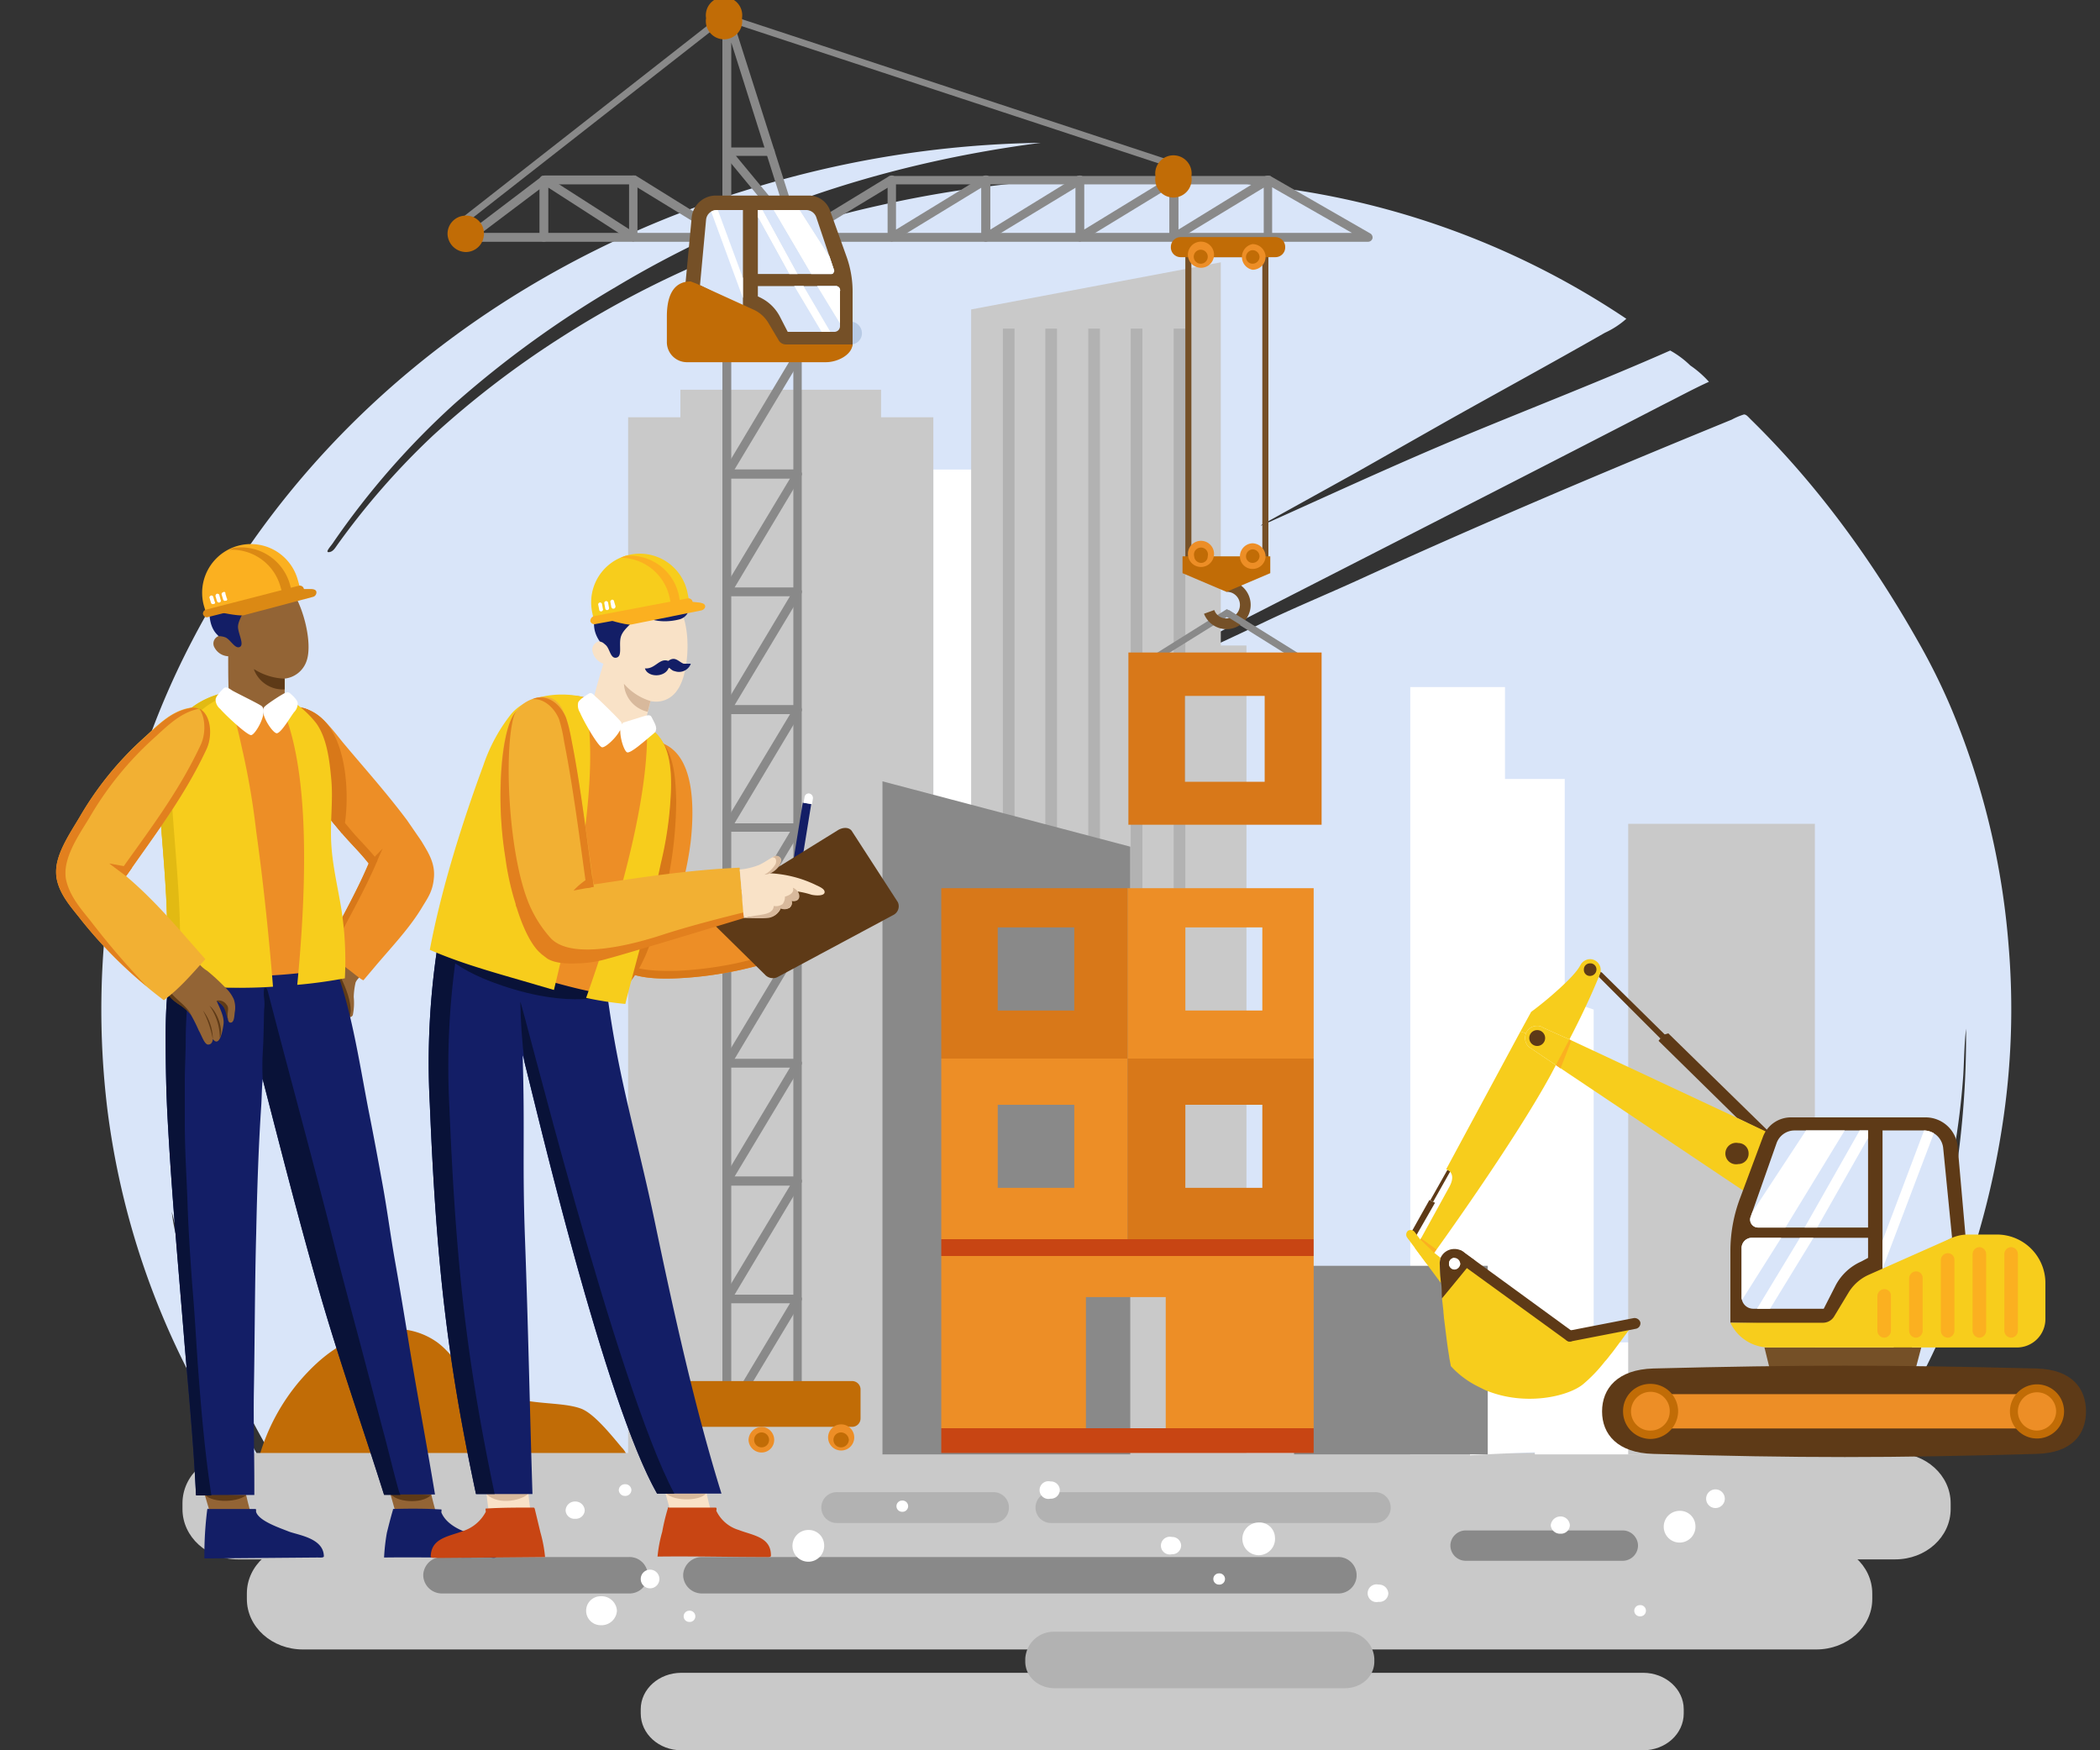 <svg xmlns="http://www.w3.org/2000/svg" xmlns:xlink="http://www.w3.org/1999/xlink" viewBox="0 0 450 375"><rect x="0" y="0" width="450" height="375" fill="#333333" stroke="none"/><defs><style>.a{fill:none;}.b{fill:#d9e5f9;}.c,.n{fill:#c16c06;}.aa,.ab,.ac,.ad,.ae,.aj,.al,.am,.an,.ao,.ap,.ar,.c,.d,.e,.f,.g,.z{fill-rule:evenodd;}.d,.h{fill:#c9c9c9;}.e,.j{fill:#898989;}.f,.i{fill:#b2b2b2;}.g,.r{fill:#fff;}.an,.k{fill:#c84513;}.ac,.l{fill:#ed8e26;}.ad,.m{fill:#d87819;}.o{fill:#b7cae5;}.p{fill:#755027;}.q{clip-path:url(#a);}.s{clip-path:url(#b);}.t{fill:#cbdbef;}.u{clip-path:url(#d);}.aa,.v{fill:#5e3a17;}.w{fill:#f7cd1c;}.x{fill:#41383d;}.y{fill:#fbb020;}.z{fill:#936435;}.ab{fill:#f2b891;}.ae,.af{fill:#131e66;}.ag{fill:#091238;}.ah{fill:#e2ba13;}.ai{fill:#db8914;}.aj{fill:#f2b033;}.ak,.ar{fill:#e2801e;}.al{fill:#f9e2c7;}.am{fill:#d8b99c;}.ao{fill:#edbcbc;}.ap{fill:#d99;}.aq{fill:#bbf2d1;}</style><clipPath id="a"><path class="a" d="M174.9,46.5l3.8,11.3a.5.5,0,0,1-.1.6c-.1.2-.2.3-.4.3H162.4V45h10.4A2.3,2.3,0,0,1,174.9,46.5Z"></path></clipPath><clipPath id="b"><path class="a" d="M180,62.4v7.5a1.2,1.2,0,0,1-1.2,1.2h-10l-1.7-3.3a9.2,9.2,0,0,0-3.9-3.9l-.8-.4V61.3H179A.9.9,0,0,1,180,62.4Z"></path></clipPath><clipPath id="d"><path class="a" d="M151.3,47.1a2.3,2.3,0,0,1,2.3-2.1h5.6V65.7L150,61.1Z"></path></clipPath></defs><title>products_projectserp_main-01</title><path class="b" d="M389.8,318.1c5.5-9,11-18.2,15.4-28.1,7.7-17.4,13.9-37,15.5-59.6.2-3.3.2-6.6.6-10a197.3,197.3,0,0,1-9.1,60.8,169.6,169.6,0,0,1-19.9,42.5c-1.1,1.8-2.4,3.5-3.4,5.3,19.4-23.3,34.5-51.4,40.1-87.4a162.8,162.8,0,0,0,1.4-39.2,164.7,164.7,0,0,0-12.3-50.7,135.9,135.9,0,0,0-7.1-14.3c-9.9-17.5-21.7-33.7-35.8-47.5-.7-.7-1-1.1-1.5-1.1a14.9,14.9,0,0,0-2.6,1.1l-7.8,3.2c-24.5,10.1-48.7,20.4-72.1,31.1-6.8,3.1-13.6,5.9-20.3,9.1s-13.4,6.3-20.1,9.3c-3.3,1.5-6.5,3.2-9.9,4.7-10.1,4.7-19.9,9.7-30.2,14.1,48.4-25,97.3-49.7,145.7-74.7,3.2-1.6,6.5-3.4,9.8-4.9a22.3,22.3,0,0,0-4-3.5,20.1,20.1,0,0,0-4.3-3.2c-14.5,6.4-29.5,12.2-44.2,18.3s-29.1,12.8-43.4,19.2c-.3,0,.5-.4.7-.5l19.5-10.8,19.4-11c11.4-6.4,22.8-12.6,34-19a18.3,18.3,0,0,0,4.6-3,174.2,174.2,0,0,0-69.7-27.4c-7.2-1.1-14.7-1.9-22.4-2.4A242.6,242.6,0,0,0,188.5,44a210.8,210.8,0,0,0-68.6,28.5A200.4,200.4,0,0,0,92.8,93.3,160.6,160.6,0,0,0,72.1,117c-.4.6-.9,1.3-1.7,1.3s.7-1.5,1.1-2.2A170.3,170.3,0,0,1,97.4,86.5a221.2,221.2,0,0,1,34.7-25.1c25.1-15,54.8-26.1,90.9-30.8a221.1,221.1,0,0,0-63.6,10.3,210.6,210.6,0,0,0-49.8,22.8C80.3,82.1,56.8,107.1,41,137.6a173,173,0,0,0-17.3,52.3,176.9,176.9,0,0,0-.7,47.7,169.5,169.5,0,0,0,22.1,64.9A171.6,171.6,0,0,0,68,334h1.8c-2.4-3-4.7-6.1-6.8-9.3a173.9,173.9,0,0,1-25-58.9,42.5,42.5,0,0,1-1.2-6.2,203.7,203.7,0,0,0,26.3,60.2c3.2,4.9,6.5,9.6,10,14.2H378.8C382.7,328.9,386.4,323.6,389.8,318.1Z"></path><path class="c" d="M134.4,312c-26.1.5-52.7.2-78.8-.1a43.8,43.8,0,0,1,8.6-16c4.5-5.2,9.8-9.6,18.4-11a15.3,15.3,0,0,1,11.1,2.7c4.2,3.1,5.7,7.8,11,10.4,2.4,1.2,5.6,1.8,9.4,2.3s7.7.5,10.4,1.5,6.2,5.3,8.7,8.3A5,5,0,0,1,134.4,312Z"></path><path class="d" d="M418,323.3c0,6-5.3,10.8-11.9,10.8H51c-6.6,0-11.9-4.8-11.9-10.8v-1.2c0-6,5.3-10.8,11.9-10.8H406.1c6.6,0,11.9,4.8,11.9,10.8Z"></path><path class="d" d="M401.2,342.6c0,6-5.4,10.8-12,10.8H64.9c-6.6,0-12-4.8-12-10.8v-1.2c0-6,5.4-10.8,12-10.8H389.2c6.6,0,12,4.8,12,10.8Z"></path><path class="d" d="M360.8,367.1c0,4.4-3.9,7.9-8.7,7.9H146c-4.8,0-8.7-3.5-8.7-7.9v-.9c0-4.3,3.9-7.8,8.7-7.8H352.1c4.8,0,8.7,3.5,8.7,7.8Z"></path><path class="e" d="M290.7,337.7a3.9,3.9,0,0,1-4.1,3.7H150.5a4,4,0,0,1-4.1-3.7v-.4a4,4,0,0,1,4.1-3.7H286.6a3.9,3.9,0,0,1,4.1,3.7Z"></path><path class="e" d="M351,331.3a3.3,3.3,0,0,1-3.4,3.1H314.2a3.3,3.3,0,0,1-3.4-3.1V331a3.3,3.3,0,0,1,3.4-3.1h33.4A3.3,3.3,0,0,1,351,331Z"></path><path class="f" d="M294.5,356c0,3.2-2.8,5.7-6.3,5.7H226c-3.5,0-6.3-2.5-6.3-5.7v-.6a6.1,6.1,0,0,1,6.3-5.8h62.2a6.1,6.1,0,0,1,6.3,5.8Z"></path><path class="e" d="M138.8,337.7a3.9,3.9,0,0,1-4.1,3.7H94.8a4,4,0,0,1-4.1-3.7v-.4a4,4,0,0,1,4.1-3.7h39.9a3.9,3.9,0,0,1,4.1,3.7Z"></path><path class="f" d="M216.2,323.2a3.3,3.3,0,0,1-3.4,3.1H179.4a3.3,3.3,0,0,1-3.4-3.1v-.4a3.3,3.3,0,0,1,3.4-3.1h33.4a3.3,3.3,0,0,1,3.4,3.1Z"></path><path class="f" d="M298,323.2a3.3,3.3,0,0,1-3.4,3.1H225.3a3.3,3.3,0,0,1-3.4-3.1v-.4a3.3,3.3,0,0,1,3.4-3.1h69.3a3.3,3.3,0,0,1,3.4,3.1Z"></path><path class="g" d="M273.2,329.3a3.5,3.5,0,1,1-3.5-3.1A3.3,3.3,0,0,1,273.2,329.3Z"></path><path class="g" d="M132.2,345.1a3.3,3.3,0,0,1-3.5,3.1,3.1,3.1,0,1,1,0-6.2A3.3,3.3,0,0,1,132.2,345.1Z"></path><path class="g" d="M363.3,326.8a3.4,3.4,0,1,1-3.4-3.1A3.3,3.3,0,0,1,363.3,326.8Z"></path><path class="g" d="M176.6,330.9a3.4,3.4,0,1,1-3.4-3.1A3.3,3.3,0,0,1,176.6,330.9Z"></path><path class="g" d="M336.4,326.8a1.9,1.9,0,0,1-2,1.8,2,2,0,0,1-2.1-1.8,2.1,2.1,0,0,1,2.1-1.9A2,2,0,0,1,336.4,326.8Z"></path><path class="g" d="M125.3,323.6a1.9,1.9,0,0,1-2,1.8,1.9,1.9,0,0,1-2.1-1.8,2,2,0,0,1,2.1-1.9A2,2,0,0,1,125.3,323.6Z"></path><path class="g" d="M253.1,331.1a1.9,1.9,0,0,1-2,1.9,1.9,1.9,0,1,1,0-3.7A1.9,1.9,0,0,1,253.1,331.1Z"></path><path class="g" d="M227.1,319.2a1.9,1.9,0,0,1-2,1.9,1.9,1.9,0,1,1,0-3.7A1.9,1.9,0,0,1,227.1,319.2Z"></path><path class="g" d="M141.3,338.3a2,2,0,0,1-4,0,2,2,0,0,1,4,0Z"></path><path class="g" d="M369.6,321.1a2,2,0,0,1-4,0,2,2,0,0,1,4,0Z"></path><path class="g" d="M297.5,341.4a1.9,1.9,0,0,1-2.1,1.8,1.9,1.9,0,1,1,0-3.7A2,2,0,0,1,297.5,341.4Z"></path><path class="g" d="M262.5,338.3a1.2,1.2,0,0,1-1.3,1.2,1.2,1.2,0,1,1,0-2.4A1.2,1.2,0,0,1,262.5,338.3Z"></path><path class="g" d="M352.7,345.1a1.2,1.2,0,0,1-1.3,1.2,1.2,1.2,0,1,1,0-2.4A1.2,1.2,0,0,1,352.7,345.1Z"></path><path class="g" d="M194.6,322.7a1.2,1.2,0,0,1-1.3,1.2,1.2,1.2,0,1,1,0-2.4A1.2,1.2,0,0,1,194.6,322.7Z"></path><path class="g" d="M149,346.3a1.2,1.2,0,0,1-1.3,1.2,1.2,1.2,0,1,1,0-2.4A1.2,1.2,0,0,1,149,346.3Z"></path><path class="g" d="M135.3,319.2a1.3,1.3,0,0,1-1.4,1.3,1.3,1.3,0,0,1-1.3-1.3,1.3,1.3,0,0,1,1.3-1.2A1.3,1.3,0,0,1,135.3,319.2Z"></path><path class="g" d="M315,311.8c6.8-.4,13.6-.7,20.3-.8V166.9H322.5V147.2H302.2V311.6H315Z"></path><polygon class="g" points="341.5 287.6 341.5 216.3 328.9 212.1 328.9 311.6 339.3 311.6 341.5 311.6 357.7 311.6 357.7 287.6 341.5 287.6"></polygon><polygon class="g" points="208.7 100.6 200 100.6 200 171.9 192.1 171.9 192.1 296.4 200.8 296.4 200.8 225.2 208.7 225.2 208.7 100.6"></polygon><polygon class="d" points="261.6 138.3 261.6 56.2 208.1 66.3 208.1 178 204.1 178 204.1 311.6 208.1 311.6 229.1 311.6 239.3 311.6 261.6 311.6 267.1 311.6 267.1 138.3 261.6 138.3"></polygon><polygon class="d" points="188.8 89.4 188.8 83.5 145.8 83.5 145.8 89.4 134.6 89.4 134.6 311.6 200 311.6 200 89.4 188.8 89.4"></polygon><rect class="h" x="348.9" y="176.5" width="40" height="135.1"></rect><rect class="i" x="214.9" y="70.4" width="2.5" height="182.5"></rect><rect class="i" x="224" y="70.4" width="2.5" height="182.5"></rect><rect class="i" x="233.2" y="70.4" width="2.5" height="182.5"></rect><rect class="i" x="242.3" y="70.4" width="2.5" height="182.5"></rect><rect class="i" x="251.5" y="70.4" width="2.5" height="182.5"></rect><rect class="j" x="277.3" y="271.2" width="41.5" height="40.4"></rect><polygon class="e" points="242.2 311.6 189.1 311.6 189.1 167.4 242.2 181.4 242.2 311.6"></polygon><polygon class="k" points="281.5 306 281.5 311.3 201.7 311.3 201.7 306 232.7 306 249.8 306 281.5 306"></polygon><polygon class="l" points="281.5 281.2 281.5 306 249.8 306 249.8 277.9 232.7 277.9 232.7 306 201.7 306 201.7 281.2 201.7 276.5 201.7 269.1 281.5 269.1 281.5 276.5 281.5 281.2"></polygon><polygon class="k" points="201.7 267.8 201.7 265.5 241.6 265.5 281.5 265.5 281.5 267.8 281.5 269.1 201.7 269.1 201.7 267.8"></polygon><path class="m" d="M281.5,253.1v12.4H241.6V226.8h39.9v26.3Zm-11,1.4V236.7H254v17.8Z"></path><path class="l" d="M281.5,215.6v11.2H241.6V190.3h39.9v25.3Zm-11,.9V198.7H254v17.8Z"></path><path class="l" d="M201.7,227v-.2h39.9v38.7H201.7V227Zm28.5,27.5V236.7H213.8v17.8Z"></path><path class="m" d="M201.7,215.6V190.3h39.9v36.5H201.7Zm28.5.9V198.7H213.8v17.8Z"></path><polygon class="j" points="98.7 48.7 97.8 47.6 155 2.8 251.8 34.7 251.3 36 155.3 4.4 98.7 48.7"></polygon><path class="j" d="M293.2,51.8H100.5a1,1,0,0,1-.9-.7.9.9,0,0,1,.3-1l16.2-12.3.6-.2h19.5L156,49.9h14.6l20-12.2h81.6L293.6,50a1,1,0,0,1,.5,1.1A1,1,0,0,1,293.2,51.8Zm-119-1.9H289.7L271.5,39.5H191.4Zm-71,0h49.3l-17-10.4H117Z"></path><path class="j" d="M191.1,51.8l-.5-.2c-.3-.1-.4-.4-.4-.8V38.5a.9.9,0,0,1,1.8,0V49.2l18.8-11.5a1.4,1.4,0,0,1,.9,0,1,1,0,0,1,.5.8V50.8a1,1,0,0,1-1,1,1,1,0,0,1-.9-1V40.2L191.6,51.6Z"></path><path class="j" d="M231.4,51.8l-.5-.2a.9.9,0,0,1-.4-.8V38.5a.9.9,0,0,1,1.8,0V49.2l18.8-11.5a1.4,1.4,0,0,1,.9,0,1,1,0,0,1,.5.8V50.8a1,1,0,0,1-1,1,1,1,0,0,1-.9-1V40.2L231.9,51.6Z"></path><path class="j" d="M211.2,51.8l-.4-.2a.8.8,0,0,1-.5-.8V38.5a.9.9,0,0,1,.9-.9.9.9,0,0,1,1,.9V49.2l18.7-11.5a1.4,1.4,0,0,1,.9,0,1,1,0,0,1,.5.8V50.8a.9.9,0,1,1-1.8,0V40.2L211.7,51.6Z"></path><path class="j" d="M251.5,51.8l-.4-.2a.8.8,0,0,1-.5-.8V38.5a.9.9,0,0,1,.9-.9.9.9,0,0,1,1,.9V49.2l18.7-11.5a1.7,1.7,0,0,1,1,0,1.2,1.2,0,0,1,.4.8V50.8a.9.9,0,1,1-1.8,0V40.2L252,51.6Z"></path><path class="j" d="M135.7,51.8l-.5-.2L117.5,40.2V50.8a1,1,0,0,1-1,1,1,1,0,0,1-.9-1V38.5a1,1,0,0,1,.5-.8,1.4,1.4,0,0,1,.9,0l17.8,11.4V38.5a.9.9,0,0,1,1.8,0V50.8a.8.8,0,0,1-.5.8Z"></path><path class="j" d="M170.9,178.2H155.8c-.4,0-.7-.1-.8-.4a.9.9,0,0,1,0-1L169.3,153H155.8a1,1,0,0,1-1-.9,1.1,1.1,0,0,1,1-1h15.1a1,1,0,0,1,.8.5,1,1,0,0,1,0,.9l-14.3,23.9h13.5a.9.9,0,0,1,0,1.8Z"></path><path class="j" d="M170.9,127.7H155.8c-.4,0-.7-.1-.8-.4a.9.9,0,0,1,0-1l14.3-23.8H155.8a1,1,0,0,1-1-.9,1.1,1.1,0,0,1,1-1h15.1a1,1,0,0,1,.8.5,1,1,0,0,1,0,.9l-14.3,23.9h13.5a.9.9,0,1,1,0,1.8Z"></path><path class="j" d="M170.9,153H155.8a.8.8,0,0,1-.8-.5.8.8,0,0,1,0-.9l14.3-23.9H155.8a.9.9,0,1,1,0-1.8h15.1a1,1,0,0,1,.8.5c.2.2.1.6,0,.9l-14.3,23.8h13.5a1,1,0,0,1,.9,1A.9.9,0,0,1,170.9,153Z"></path><path class="j" d="M170.9,102.5H155.8a.8.8,0,0,1-.8-.5.8.8,0,0,1,0-.9l14.3-23.9H155.8a.9.9,0,1,1,0-1.8h15.1a1,1,0,0,1,.8.5,1,1,0,0,1,0,.9l-14.3,23.8h13.5a1,1,0,0,1,.9,1A.9.9,0,0,1,170.9,102.5Z"></path><path class="j" d="M170.9,279.2H155.8c-.4,0-.7-.1-.8-.4a.9.9,0,0,1,0-1L169.3,254H155.8a1,1,0,0,1-1-.9,1,1,0,0,1,1-1h15.1a1,1,0,0,1,.8.5,1,1,0,0,1,0,.9l-14.3,23.9h13.5a.9.9,0,1,1,0,1.8Z"></path><path class="j" d="M170.9,228.7H155.8c-.4,0-.7-.1-.8-.4a.9.9,0,0,1,0-1l14.3-23.8H155.8a1,1,0,0,1-1-.9,1.1,1.1,0,0,1,1-1h15.1a1,1,0,0,1,.8.5,1,1,0,0,1,0,.9l-14.3,23.9h13.5a.9.9,0,1,1,0,1.8Z"></path><path class="j" d="M170.9,254H155.8a.8.8,0,0,1-.8-.5.8.8,0,0,1,0-.9l14.3-23.9H155.8a.9.9,0,1,1,0-1.8h15.1a1,1,0,0,1,.8.5c.2.2.1.6,0,.9l-14.3,23.8h13.5a.9.9,0,0,1,.9,1A.9.9,0,0,1,170.9,254Z"></path><path class="j" d="M170.9,203.5H155.8a.8.8,0,0,1-.8-.5.8.8,0,0,1,0-.9l14.3-23.9H155.8a.9.9,0,1,1,0-1.8h15.1a1,1,0,0,1,.8.5c.2.2.1.6,0,.9l-14.3,23.8h13.5a1,1,0,0,1,.9,1A.9.9,0,0,1,170.9,203.5Z"></path><path class="j" d="M170.9,304.5H155.8a.8.8,0,0,1-.8-.5.7.7,0,0,1,0-.9l14.3-23.9H155.8a.9.9,0,1,1,0-1.8h15.1a1,1,0,0,1,.8.5c.2.2.1.6,0,.9l-14.3,23.8h13.5a.9.9,0,0,1,.9,1A.9.9,0,0,1,170.9,304.5Z"></path><path class="j" d="M170.9,304.5H155.8a1,1,0,0,1-1-1V50.8a1,1,0,0,1,1-.9h15.1a.9.9,0,0,1,.9.9V303.5A.9.9,0,0,1,170.9,304.5Zm-14.2-1.9H170V51.8H156.7Z"></path><path class="j" d="M170.9,51.8H155.8a1.1,1.1,0,0,1-1-1V3.2a1.1,1.1,0,0,1,.8-1,.9.9,0,0,1,1,.7l15.2,47.7a.9.9,0,0,1-.2.8A.8.8,0,0,1,170.9,51.8Zm-14.2-1.9h12.9L156.7,9.1Z"></path><path class="j" d="M170.9,51.8a1,1,0,0,1-.7-.4L155.1,33.1a1,1,0,0,1-.2-1,1.1,1.1,0,0,1,.9-.5h9.3a.9.9,0,1,1,0,1.8h-7.4l13.9,16.8a.9.9,0,0,1-.1,1.3A.9.9,0,0,1,170.9,51.8Z"></path><path class="n" d="M103.7,50.1A3.9,3.9,0,0,1,99.8,54a4,4,0,0,1-3.9-3.9,3.9,3.9,0,0,1,3.9-3.9A3.8,3.8,0,0,1,103.7,50.1Z"></path><path class="n" d="M255.3,37.8a3.9,3.9,0,1,1-7.7,0,3.9,3.9,0,1,1,7.7,0Z"></path><path class="n" d="M159,3.9a3.9,3.9,0,1,1-7.7,0,3.9,3.9,0,1,1,7.7,0Z"></path><path class="o" d="M184.7,71.4a2.4,2.4,0,0,1-2.4,2.4,2.3,2.3,0,0,1-2.3-2.4,2.4,2.4,0,0,1,2.3-2.5A2.5,2.5,0,0,1,184.7,71.4Z"></path><path class="p" d="M145.2,74.3l1.7-13.7,1.3-13.8a5.2,5.2,0,0,1,5.2-4.9h19.9a4.8,4.8,0,0,1,4.6,3.3l3.4,9.5a22.3,22.3,0,0,1,1.4,8.1v11a.5.5,0,0,1-.5.5l-36.5.7h0l-.4-.2A.7.7,0,0,1,145.2,74.3Z"></path><path class="b" d="M174.9,46.5l3.8,11.3a.5.5,0,0,1-.1.6c-.1.2-.2.3-.4.3H162.4V45h10.4A2.3,2.3,0,0,1,174.9,46.5Z"></path><g class="q"><path class="o" d="M171,44.4l8,12.5h0l.2.8a1.1,1.1,0,0,1-1,1.5h-4.1l-8.7-14.8Z"></path><polygon class="o" points="163.1 44.4 171.2 59.2 169.4 59.2 161.9 45.6 161.9 44.4 163.1 44.4"></polygon><path class="r" d="M171,44.4l8,12.5h0l.2.8a1.1,1.1,0,0,1-1,1.5h-4.1l-8.7-14.8Z"></path><polygon class="r" points="163.1 44.4 171.2 59.2 169.4 59.2 161.9 45.6 161.9 44.4 163.1 44.4"></polygon></g><path class="b" d="M180,62.4v7.5a1.2,1.2,0,0,1-1.2,1.2h-10l-1.7-3.3a9.2,9.2,0,0,0-3.9-3.9l-.8-.4V61.3H179A.9.9,0,0,1,180,62.4Z"></path><g class="s"><polygon class="t" points="171.9 60.8 178.3 71.7 176.4 71.7 169.9 60.8 171.9 60.8"></polygon><path class="t" d="M180.6,62.4v7.9l-5.8-9.5H179A1.6,1.6,0,0,1,180.6,62.4Z"></path></g><g class="s"><polygon class="r" points="171.9 60.8 178.3 71.7 176.4 71.7 169.9 60.8 171.9 60.8"></polygon><path class="r" d="M180.6,62.4v7.9l-5.8-9.5H179A1.6,1.6,0,0,1,180.6,62.4Z"></path></g><path class="b" d="M151.3,47.1a2.3,2.3,0,0,1,2.3-2.1h5.6V65.7L150,61.1Z"></path><g class="u"><path class="r" d="M153.6,44.4l6.2,16.8v4.3l-7.6-20.7A3.3,3.3,0,0,1,153.6,44.4Z"></path></g><path class="n" d="M182.7,73.8h0c-.2,2.3-3.3,3.8-5.7,3.8H147.1a4.3,4.3,0,0,1-4.2-4.4V67.8c0-4.1,1.2-7.5,5.1-7.5l1.3.5,12.3,5.6a7.1,7.1,0,0,1,3,2.7l2.2,3.7a1.8,1.8,0,0,0,1.6,1Z"></path><polygon class="j" points="277.6 141.4 262.9 132.2 248.1 141.4 247.4 140.2 262.9 130.5 278.4 140.2 277.6 141.4"></polygon><path class="p" d="M271.8,121.3H254V53.8h17.8Zm-16.5-1.4h15.2V55.1H255.3Z"></path><path class="p" d="M262.8,134.8a5.2,5.2,0,0,1-4.8-3.3l2.2-.8a2.7,2.7,0,0,0,2.6,1.8,2.9,2.9,0,0,0,2.9-2.9,2.8,2.8,0,0,0-2.9-2.8v-2.4a5.2,5.2,0,0,1,5.2,5.2A5.2,5.2,0,0,1,262.8,134.8Z"></path><polygon class="n" points="272.2 122.8 262.8 126.8 253.4 122.8 253.4 119.2 272.2 119.2 272.2 122.8"></polygon><path class="l" d="M260.1,119.2a2.8,2.8,0,0,1-5.5,0,2.8,2.8,0,1,1,5.5,0Z"></path><path class="n" d="M258.8,119.2a1.4,1.4,0,0,1-1.4,1.4,1.5,1.5,0,0,1-1.5-1.4,1.5,1.5,0,1,1,2.9,0Z"></path><path class="l" d="M271.2,119.2a2.8,2.8,0,0,1-2.8,2.7,2.7,2.7,0,0,1-2.7-2.7,2.8,2.8,0,0,1,2.7-2.8A2.9,2.9,0,0,1,271.2,119.2Z"></path><path class="n" d="M269.9,119.2a1.5,1.5,0,0,1-1.5,1.4,1.4,1.4,0,0,1-1.4-1.4,1.5,1.5,0,0,1,1.4-1.5A1.5,1.5,0,0,1,269.9,119.2Z"></path><path class="n" d="M275.4,52.9a2.1,2.1,0,0,1-2.1,2.2H253a2.1,2.1,0,0,1-2.1-2.2h0a2.1,2.1,0,0,1,2.1-2.1h20.3a2.1,2.1,0,0,1,2.1,2.1Z"></path><path class="l" d="M260.1,55.1a2.8,2.8,0,0,1-5.5,0,2.8,2.8,0,1,1,5.5,0Z"></path><path class="n" d="M258.8,55.1a1.5,1.5,0,0,1-1.4,1.4,1.5,1.5,0,1,1,1.4-1.4Z"></path><path class="l" d="M271.2,55.1a2.8,2.8,0,0,1-2.8,2.7,2.8,2.8,0,0,1,0-5.5A2.8,2.8,0,0,1,271.2,55.1Z"></path><path class="n" d="M269.9,55.1a1.5,1.5,0,0,1-1.5,1.4,1.4,1.4,0,0,1-1.4-1.4,1.5,1.5,0,0,1,1.4-1.5A1.5,1.5,0,0,1,269.9,55.1Z"></path><rect class="j" x="269.8" y="127.2" width="1.4" height="17.8" transform="translate(12 293.7) rotate(-58.1)"></rect><path class="n" d="M184.4,303.9a1.8,1.8,0,0,1-1.9,1.8H144.4a1.8,1.8,0,0,1-1.9-1.8v-6.1a1.8,1.8,0,0,1,1.9-1.9h38.1a1.8,1.8,0,0,1,1.9,1.9Z"></path><path class="l" d="M150,308.5a2.8,2.8,0,0,1-5.5,0,2.8,2.8,0,1,1,5.5,0Z"></path><path class="n" d="M148.9,308.5a1.6,1.6,0,0,1-1.6,1.6,1.6,1.6,0,1,1,0-3.2A1.6,1.6,0,0,1,148.9,308.5Z"></path><path class="l" d="M183,308.5a2.8,2.8,0,0,1-5.5,0,2.8,2.8,0,1,1,5.5,0Z"></path><path class="n" d="M181.9,308.5a1.7,1.7,0,0,1-1.7,1.6,1.6,1.6,0,1,1,0-3.2A1.7,1.7,0,0,1,181.9,308.5Z"></path><path class="l" d="M165.9,308.5a2.7,2.7,0,0,1-2.7,2.7,2.8,2.8,0,0,1-2.8-2.7,2.9,2.9,0,0,1,2.8-2.8A2.8,2.8,0,0,1,165.9,308.5Z"></path><path class="n" d="M164.8,308.5a1.6,1.6,0,1,1-1.6-1.6A1.6,1.6,0,0,1,164.8,308.5Z"></path><path class="m" d="M283.2,170.3v6.4H241.8V139.8h41.4ZM271,167.5V149.1H253.9v18.4Z"></path><path class="v" d="M342.6,209.3l13.2,13.2,1.2-.6-13.7-13.5-.3-.2h0l-.2.5h0A1.2,1.2,0,0,0,342.6,209.3Z"></path><path class="v" d="M355.8,222.5l-.4.5,16.8,16.5,7.7,3.8-22.4-21.9-.7.2Z"></path><path class="w" d="M329.4,219.8a2,2,0,0,1,1.3.4l5.6,2.5,35.9,16.8,7.4,3.5,2.3,1.2c5.9,3,5.1,3.7,4.3,5.3a5,5,0,0,0-4.4-2.4,5.1,5.1,0,0,0-5.1,5.1c0,.3.1.6.1.9l.5,4.5-43.9-29.4h0l-5.8-3.9a2.7,2.7,0,0,1-.8-1.9,3,3,0,0,1,.2-1A2.5,2.5,0,0,1,329.4,219.8Zm0,3.2a.6.6,0,0,0,.6-.6.7.7,0,0,0-.6-.7.7.7,0,0,0-.7.7A.7.7,0,0,0,329.4,223ZM373,247.9a1.3,1.3,0,0,0,1.3-1.3,1.3,1.3,0,0,0-2.6,0A1.3,1.3,0,0,0,373,247.9Z"></path><path class="v" d="M329.4,220.7a1.7,1.7,0,1,0,0,3.4,1.7,1.7,0,1,0,0-3.4Z"></path><path class="v" d="M372.5,244.9a2.3,2.3,0,1,0,0,4.5,2.2,2.2,0,0,0,2.2-2.2A2.2,2.2,0,0,0,372.5,244.9Z"></path><path class="w" d="M328.1,216.8s2.2-1.6,4.6-3.7,5.1-4.6,6-6.4a2.4,2.4,0,0,1,2-1.2,2.3,2.3,0,0,1,2.3,2.3v.4h0l-.4,1.1h0c-.6,1.4-2.3,5.7-6.3,13.4l-5.6-2.5a2,2,0,0,0-1.3-.4,2.5,2.5,0,0,0-2.4,1.6l-1.2-.4Zm12.6-8.7c.2,0,.4-.1.4-.3s-.2-.3-.4-.3a.3.3,0,1,0,0,.6Z"></path><path class="x" d="M340.7,207.5a.3.3,0,1,0,0,.6c.2,0,.4-.1.4-.3S340.9,207.5,340.7,207.5Z"></path><path class="v" d="M340.7,209.1a1.4,1.4,0,0,0,1.4-1.4,1.3,1.3,0,0,0-1.4-1.3,1.3,1.3,0,0,0-1.3,1.3A1.3,1.3,0,0,0,340.7,209.1Z"></path><polygon class="v" points="306.3 257.1 301.7 265.3 302.3 265.6 302.8 265.9 307.5 257.7 306.9 257.4 306.3 257.1"></polygon><rect class="v" x="304.9" y="253.8" width="7.5" height="0.69" transform="translate(-64.3 398.2) rotate(-60.6)"></rect><path class="w" d="M304.2,265.9l-1,1.5,5.5,7.4h.1c-.2-1.3-.2-2.7-.3-4.1a5,5,0,0,1,.2-1.2Z"></path><path class="w" d="M303.8,266.6l3.4,2s17.1-23.6,25.2-38.5l1-1.9h0l-5.8-3.9a2.7,2.7,0,0,1-.8-1.9,3,3,0,0,1,.2-1l-1.2-.4-15.9,29.5.7.4c.5.5,1.1,1.5-.2,3.7Z"></path><path class="w" d="M301.7,263.7a1.1,1.1,0,0,0-.2,1.4l4.1,5.5a1.2,1.2,0,0,0,1.5.2h0a1,1,0,0,0,.1-1.4l-4.1-5.5a1.1,1.1,0,0,0-1.4-.2Z"></path><path class="v" d="M316.1,270.1l-2.2-1.6a3.1,3.1,0,0,0-2.1-.9h-.1a3.2,3.2,0,0,0-3,1.9,5,5,0,0,0-.2,1.2c.1,1.4.1,2.8.3,4.1s.1,2.3.2,3.4l5.3-6.2,2,1.4A7.3,7.3,0,0,1,316.1,270.1Zm-4.4,1.9a1.2,1.2,0,0,1-1.2-1.3,1.2,1.2,0,0,1,1.2-1.2,1.3,1.3,0,0,1,1.2,1.2A1.3,1.3,0,0,1,311.7,272Z"></path><path class="w" d="M336.2,287.3l-21.8-15.7-5.4,6.6.3,2.7c0,.4.1.9.1,1.3.4,3.1.7,5.8,1,7.6s.1.9.2,1.3l.3,1.6a19.7,19.7,0,0,0,5.5,4.2l1.8.9c8.5,3.6,17.8,1.4,21-1.2a32,32,0,0,0,4.7-4.9h0c.5-.5.9-1.1,1.4-1.7s2.9-3.9,3.8-5.1Z"></path><path class="v" d="M351.5,283.3a1.2,1.2,0,0,1-1,1.4l-13.9,2.7a1.1,1.1,0,0,1-1.3-.9h0a1.1,1.1,0,0,1,.9-1.4l13.9-2.7a1.3,1.3,0,0,1,1.4.9Z"></path><path class="v" d="M337.3,286.9a1.1,1.1,0,0,1-1.6.3L312,270a1.1,1.1,0,0,1-.2-1.6h0a1.1,1.1,0,0,1,1.6-.3L337,285.3a1.1,1.1,0,0,1,.3,1.6Z"></path><path class="r" d="M311.7,269.5a1.2,1.2,0,0,0-1.2,1.2,1.2,1.2,0,0,0,1.2,1.3,1.3,1.3,0,0,0,1.2-1.3A1.3,1.3,0,0,0,311.7,269.5Z"></path><polygon class="p" points="410.3 294 379.4 294 378.1 288.7 411.7 288.7 410.3 294"></polygon><path class="v" d="M436.4,311.5h0c-31.6.9-50.6.9-82.1,0h0c-7.7-.2-11-4.2-11-9.1s3.3-9,11-9.2h0c31.5-.8,50.5-.8,82.1,0h0c7.6.2,10.6,4.3,10.6,9.2h0C447,307.3,444,311.3,436.4,311.5Z"></path><rect class="l" x="355.9" y="298.7" width="77.4" height="7.35"></rect><path class="n" d="M359.6,302.4a6,6,0,0,1-5.9,5.9,5.9,5.9,0,0,1-5.9-5.9,5.8,5.8,0,0,1,5.9-5.9A5.9,5.9,0,0,1,359.6,302.4Z"></path><path class="l" d="M357.8,302.4a4.1,4.1,0,0,1-4.1,4.1,4.1,4.1,0,0,1-4.2-4.1,4.2,4.2,0,0,1,4.2-4.2A4.1,4.1,0,0,1,357.8,302.4Z"></path><path class="n" d="M442.3,302.4a5.8,5.8,0,0,1-11.6,0,5.8,5.8,0,0,1,11.6,0Z"></path><path class="l" d="M440.6,302.4a4.2,4.2,0,0,1-4.1,4.1,4.1,4.1,0,0,1-4.1-4.1,4.1,4.1,0,0,1,4.1-4.1A4.1,4.1,0,0,1,440.6,302.4Z"></path><path class="v" d="M421.2,265l-1.7-19.3a6.9,6.9,0,0,0-6.9-6.3H383.7a6.4,6.4,0,0,0-5.9,4.1l-5,13.4a32.1,32.1,0,0,0-2,11.1v15.4l53,.9Z"></path><path class="b" d="M400.3,263H376.7a1.7,1.7,0,0,1-1.6-2.2l5.6-15.9a4.1,4.1,0,0,1,3.8-2.7h15.8Z"></path><path class="r" d="M387,242.2l-11.5,17.5h0l-.4,1.1a1.7,1.7,0,0,0,1.6,2.2h5.9l12.7-20.8Z"></path><polygon class="r" points="398.5 242.2 386.7 263 389.4 263 400.3 243.8 400.3 242.2 398.5 242.2"></polygon><path class="b" d="M400.3,265.2v4.3l-1.5.8a11.4,11.4,0,0,0-5.4,5l-2.6,5.1H375.7a2.5,2.5,0,0,1-2.5-2.5V267.5a2.2,2.2,0,0,1,2.2-2.3Z"></path><polygon class="r" points="385.7 265.2 376.5 280.4 379.3 280.4 388.6 265.2 385.7 265.2"></polygon><path class="r" d="M373.2,267.5v10.4a1.3,1.3,0,0,0,.1.6l8.4-13.3h-6.3A2.2,2.2,0,0,0,373.2,267.5Z"></path><path class="b" d="M418.3,265.2,416.4,246a4.2,4.2,0,0,0-4.1-3.8h-8.9v31.2Z"></path><path class="r" d="M412.3,242.2l-8.9,23.6v6l11-29A4.7,4.7,0,0,0,412.3,242.2Z"></path><path class="w" d="M370.8,283.4h0a9.2,9.2,0,0,0,8.3,5.3h53.1a6.1,6.1,0,0,0,6.1-6.1V275a10.4,10.4,0,0,0-10.4-10.5h-6.4a8.8,8.8,0,0,0-3.2.7l-17.8,7.9a9.7,9.7,0,0,0-4.3,3.7l-3.2,5.3a2.8,2.8,0,0,1-2.4,1.3Z"></path><path class="y" d="M429.5,268.7v16.4a1.5,1.5,0,0,0,1.5,1.5,1.5,1.5,0,0,0,1.4-1.5V268.7a1.5,1.5,0,0,0-1.4-1.5A1.5,1.5,0,0,0,429.5,268.7Z"></path><path class="y" d="M422.7,268.7v16.4a1.5,1.5,0,0,0,1.5,1.5,1.5,1.5,0,0,0,1.4-1.5V268.7a1.5,1.5,0,0,0-1.4-1.5A1.5,1.5,0,0,0,422.7,268.7Z"></path><path class="y" d="M415.9,270v15.1a1.5,1.5,0,0,0,1.5,1.5,1.5,1.5,0,0,0,1.4-1.5V270a1.4,1.4,0,0,0-1.4-1.5A1.5,1.5,0,0,0,415.9,270Z"></path><path class="y" d="M409.1,273.9v11.2a1.5,1.5,0,0,0,1.5,1.5,1.5,1.5,0,0,0,1.4-1.5V273.9a1.4,1.4,0,0,0-1.4-1.5A1.5,1.5,0,0,0,409.1,273.9Z"></path><path class="y" d="M402.3,277.7v7.4a1.5,1.5,0,0,0,1.5,1.5,1.5,1.5,0,0,0,1.4-1.5v-7.4a1.4,1.4,0,0,0-1.4-1.5A1.5,1.5,0,0,0,402.3,277.7Z"></path><polygon class="y" points="336.3 222.7 333.4 228.2 334.4 228.9 336.7 223 336.3 222.7"></polygon><polygon class="y" points="304.4 265.6 307.3 268.4 307.8 267.7 304.5 265.3 304.4 265.6"></polygon><path class="z" d="M73.7,204.8l3.7,4.1c-.4.6-.9.9-1.2,1.6a15.5,15.5,0,0,0-.4,3.1,13.1,13.1,0,0,1-.2,3.9c-.3.5-.6.4-.7.4-1.1-3-2.2-6.7-3.4-10.1,0-.1-.6-1.5-.6-1.5l1.4-.9a4.2,4.2,0,0,1,1.4-.6"></path><path class="aa" d="M74.9,217.9l-4-11.6c1.3.7,5.3,8.7,4,11.6"></path><path class="ab" d="M73.7,204.8c.5.4,2.3,2.8,3.7,4.1a6.6,6.6,0,0,1-3.7-4.1"></path><path class="ac" d="M63.6,151.5c4.4.2,7.2,4.3,9.9,7.6,4.6,5.5,9.2,10.6,13.7,16.6l3.1,4.5c1.3,2.2,2.9,4.5,2.7,7.6s-1.3,4.5-2.5,6.5c-2.8,4.7-6.8,8.8-10.4,13.1L79,208.7,77.9,210c-.2.1-1.7-1.1-2.2-1.5l-6.1-4.7c3.1-6.3,6.6-12.2,9.4-18.8-1.7-2.2-3.5-3.9-5.5-6.2l-4-4.8a5.6,5.6,0,0,1-1.2-1.6,8,8,0,0,1-.1-2.7,63.9,63.9,0,0,0-1-8.4A53.8,53.8,0,0,0,63.6,151.5Z"></path><path class="m" d="M68.2,169.7a8,8,0,0,0,.1,2.7,5.6,5.6,0,0,0,1.2,1.6l4,4.8c2,2.3,3.8,4,5.5,6.2-2.8,6.6-6.3,12.5-9.4,18.8l.3.2a12.4,12.4,0,0,1,1.8-1.4c3.1-6.1,6.5-11.9,9.2-18.3-1.7-2.2-3.5-3.9-5.5-6.2l-4-4.8a7.4,7.4,0,0,1-1.2-1.6,12.4,12.4,0,0,1-.1-2.8,50.6,50.6,0,0,0-1-8.3,40.4,40.4,0,0,0-3-8.5,5.4,5.4,0,0,0-2.5-.6,53.8,53.8,0,0,1,3.6,9.8A63.9,63.9,0,0,1,68.2,169.7Z"></path><path class="ad" d="M68.7,170.5a13.7,13.7,0,0,0,.2,2.9c.1.4.9,1.1,1.4,1.6l3,3.6c1.3-1.8,3.2-24-8.4-26.9,1.5,3.1,1.8,6.1,2.8,10A45.7,45.7,0,0,1,68.7,170.5Z"></path><polygon class="m" points="80.7 184.7 82 181.8 79.1 184.8 80.7 184.7"></polygon><path class="z" d="M92.2,319.2s1.8,8.6,3.6,10.3c0,0-3.4,2.4-10-1.8l-2.2-7.8Z"></path><path class="aa" d="M83.6,319.9c1,1.9,6.7,2.5,8.8.4l-8.8-.4"></path><path class="ae" d="M84.3,323.3c3.5-.1,6.9-.1,10.1.1.4-.1.1.5.2.7.8,1.9,2.8,3.2,4.8,4s7,1.4,6.9,5.5c-.2.3-.9.1-1.4.1-7.5.1-15-.1-22.6,0a42.9,42.9,0,0,1,.6-5.3c.4-1.6.8-3.2,1.3-4.9,0-.1,0-.2.1-.2"></path><path class="z" d="M52.5,319.2s1.8,8.7,3.5,10.4c0,0-3.3,2.4-9.9-1.8L43.8,320Z"></path><path class="aa" d="M43.8,320c1,1.9,6.6,2.1,8.9.4l-8.9-.4"></path><path class="ae" d="M44.6,323.3H54.7c.3,0,.1.5.2.7.7,1.9,4.9,3.3,6.9,4.1s7.6,1.4,7.6,5.4c-.2.3-.9.2-1.4.2l-24.2.2a76.6,76.6,0,0,1,.6-10.4c0-.2.1-.2.2-.3"></path><path class="af" d="M93.2,320.1c-1.8-10.9-3.9-21.9-5.7-33-.9-5.5-1.8-11-2.8-16.6S83,259.4,82,253.9s-2-10.9-3.1-16.4c-2.1-11-3.7-21.8-7.4-31.2a29.1,29.1,0,0,0-3.5-6.8H40.1a24.3,24.3,0,0,0-3,6.5c-1.3,4.6-1.6,10.1-1.6,16s.1,11.6.4,17.3c.9,16.9,2.4,32.9,3.7,49.2.9,10.5,1.9,21.1,2.4,31.8H54.5v-2.3c0-6.8-.2-13.5-.1-19.9.2-11.2.2-22.9.5-33.9.2-9.4.5-18.7,1.1-27.6.1-1.8.1-3.6.3-5.4,4,15.5,7.9,30.8,12.2,45.7s9.3,29,13.8,43.3H93.2A.1.1,0,0,0,93.2,320.1Z"></path><path class="ag" d="M82.3,320.3h3.5c-.1-.3-.3-.7-.4-1.1-1.1-3.9-2.1-8.2-3.1-11.9s-2.4-9.2-3.6-13.7c-2.4-9.2-4.9-18.2-7.2-27.4-4.5-17.8-9.3-35.2-13.9-53-.3-1-.3-1.8-1-1.4a7.3,7.3,0,0,0,0,2.1,9.6,9.6,0,0,1,0,2.4c-.1,3.4-.1,6.2-.3,9.3a54.2,54.2,0,0,0,0,5.7c4,15.5,7.9,30.8,12.2,45.7S77.8,306,82.3,320.3Z"></path><path class="ag" d="M41.2,275.4c-.4-5.6-.8-11.3-1-17.2s-.6-11.6-.6-17.6v-9c0-3,.2-6,.2-8.9s.2-5.8.4-8.6a75,75,0,0,1,2.2-14.5H40.1a24.3,24.3,0,0,0-3,6.5c-1.3,4.6-1.6,10.1-1.6,16s.1,11.6.4,17.3c.9,16.9,2.4,32.9,3.7,49.2.9,10.5,1.9,21.1,2.4,31.8h3.3c-1.4-9.1-2.2-18.4-2.9-27.9C42,286.8,41.7,281.1,41.2,275.4Z"></path><path class="ac" d="M72.5,207.2c-11.8,2.4-26.4,2.6-37.1.6,1.3-12-.7-25.9-1.3-37.6s5.3-20.4,16.6-22.4a18.6,18.6,0,0,1,7.8.3c2.8.9,6.6,4.2,8.1,6.6s2.9,7.1,3.3,11.6-.3,9,0,13.4,1.3,9.2,1.9,13.5A67.4,67.4,0,0,1,72.5,207.2Z"></path><path class="w" d="M52.1,161.4c-1-4.3-1.9-9.7-4.4-12.9-9.9,2.5-14.3,10.9-13.6,22.6s2.6,26.6,1.3,39.1a95.5,95.5,0,0,0,23.1,1.2c-.9-11.1-2.1-22.6-3.6-33.3A161.4,161.4,0,0,0,52.1,161.4Z"></path><path class="ah" d="M36.8,171.1c-.6-10.7,3.1-18.7,11.4-21.9l-.5-.7c-9.9,2.5-14.3,10.9-13.6,22.6s2.6,26.6,1.3,39.1a90.9,90.9,0,0,0,17.9,1.4,78.3,78.3,0,0,1-15.1-1.4C39.4,197.7,37.5,183.3,36.8,171.1Z"></path><path class="w" d="M73.2,195.1c-.7-4.5-1.9-9.3-2.2-14.1s.4-9.4,0-13.9-1-9-3.2-12.1a21.5,21.5,0,0,0-9.1-6.8c6,9.7,8.2,29.5,5,62.8,3.5-.3,7-.8,10.2-1.4A71.9,71.9,0,0,0,73.2,195.1Z"></path><path class="z" d="M61,145.4v4.4c-1.6,4.1-7.7,4-10.4,2.1s-1.5-2.2-1.6-4-.1-5-.1-7.3a3.5,3.5,0,0,1-2.9-1.8,1.7,1.7,0,0,1,.8-2.5c-1.7-4.7-1.3-9.1,3.2-11.8s9.7-2,12.4,1.8,4.6,11.6,3.3,15.3a5.6,5.6,0,0,1-4.8,3.8"></path><path class="ae" d="M60.6,120a21.6,21.6,0,0,0-5.3,1.6c-1.4.6-2.7.7-4.1,1.4a7.6,7.6,0,0,0-3.8,3c-.3.5-.3,1.2-.7,1.8s-.6.4-1.3,1.3-1,5.2,1.5,7.2a4,4,0,0,1,1.5.3c1.1.6,2,2.5,3,2s-.4-2.9-.4-4.3,1.4-3.2,1.6-4.6a4.6,4.6,0,0,0,.1-2c2.1,1.5,5.5,1.2,9-.9l.8-.6C61.8,124.2,61.3,122.1,60.6,120Z"></path><path class="aa" d="M54.5,143.4a13,13,0,0,0,6.5,2v2.3a6.6,6.6,0,0,1-6.6-4.3"></path><path class="y" d="M64.6,127a35.5,35.5,0,0,1-12.2,2.8c-6.1.2-8,2.3-8,2.3l-.7-2.3a10.4,10.4,0,0,1,20.1-5.6Z"></path><path class="ai" d="M50,117.4l-.9.4a10.8,10.8,0,0,1,11,7.9l.8,2.7,1.9-.7-.7-2.6A10.9,10.9,0,0,0,50,117.4"></path><path class="r" d="M45.7,129.4h0c-.2.1-.4,0-.5-.3l-.3-1c-.1-.2.1-.4.3-.5a.4.4,0,0,1,.5.3l.3,1a.3.3,0,0,1-.3.5"></path><path class="r" d="M47,129.1h0a.5.5,0,0,1-.5-.3l-.3-1a.5.5,0,0,1,.3-.6c.2,0,.5.1.5.3l.3,1.1c.1.2,0,.4-.3.5"></path><path class="r" d="M48.3,128.7h0c-.2.1-.4,0-.5-.3l-.3-1a.4.4,0,0,1,.3-.5.3.3,0,0,1,.5.3l.3,1a.3.3,0,0,1-.3.5"></path><path class="ai" d="M43.5,131.6c.2.5.6.8,1.1.6l19.9-5a.9.9,0,0,0,.6-1.1h0a.9.9,0,0,0-1.1-.6l-19.8,5.1a.9.9,0,0,0-.7,1Z"></path><path class="ai" d="M52.3,131.8,67,127.9a1,1,0,0,0,.8-1.1h0c-.1-.5-.7-.6-1.3-.6H64.6l-18.3,4.8S51.1,132.1,52.3,131.8Z"></path><path class="g" d="M56.7,151.4c-1.3,1.2,1.7,5.7,2.6,5.7s2.8-3.3,3.7-4.5a2.7,2.7,0,0,0,.8-1.9c0-.7-1.2-1.8-1.7-2.2s-1.1,0-1.8.4S57.3,150.8,56.7,151.4Z"></path><path class="g" d="M56.1,151.3c1.4,1.3-1.4,6.2-2.3,6.2s-5.6-4.4-6.6-5.6a2.6,2.6,0,0,1-1-2c0-.7,1.2-1.9,1.7-2.4s1.2,0,1.8.4S55.5,150.8,56.1,151.3Z"></path><path class="z" d="M45.6,222.6c0,.4-.2,1.2-1,1.2s-1.4-2-2-3a35.9,35.9,0,0,0-1.7-3.4,11.9,11.9,0,0,0-2-1.9,9.8,9.8,0,0,1-2.2-1.7c-1.2-1.4-1.2-3.4-1.5-5.2a58.7,58.7,0,0,0,6.6-3.5,6.7,6.7,0,0,0,2.6,2.9,46.1,46.1,0,0,1,4,3.7,7.6,7.6,0,0,1,1.7,2.4,5.4,5.4,0,0,1,.2,2.8c-.1.8-.1,2.2-.9,2.2s-.5-1.7-.9-2.4a4.5,4.5,0,0,0-2.1-2.3c.6,1.4,1.7,3.4,1.5,5s-.9,5.1-2.3,3.2"></path><path class="ab" d="M41.8,205.1c-.8,1.6-4.3,4.2-6.6,3.5,1-.5,5.6-2.8,6.6-3.5"></path><path class="aa" d="M40.9,217.3a16.7,16.7,0,0,0-2.4-2c-1.5-1-3-2-3-4.5,1.2,3,3.9,3.9,5.4,6.5"></path><path class="aa" d="M49,218.7c-.6-1-.5-2.1-1.2-3.1s-1.3-1-1.4-1.2a2,2,0,0,1,2.1.8c.9.9-.2,2.1.5,3.5"></path><path class="aa" d="M45.6,222.6a22.1,22.1,0,0,0-2.1-6.1,10.2,10.2,0,0,1,2.1,6.1"></path><path class="aa" d="M44.9,215.5c1.6,1.2,3.1,5.1,2.2,6.9a11.9,11.9,0,0,0-2.2-6.9"></path><path class="aj" d="M27,187.7c6.3,5.3,11.6,11.7,17,17.8-2.8,3.1-5.5,6.3-8.9,8.8a99.3,99.3,0,0,1-17.7-17.2c-2-2.6-4.7-5.4-5.3-9.1a9.6,9.6,0,0,1,0-2.4c.5-3.6,3.1-7.4,5-10.6a69.6,69.6,0,0,1,13.6-16.8c2.9-2.6,5.7-5.7,9.7-6.5s5.5,5.4,3.8,8.9C39.4,170.9,32.6,179.5,27,187.7Z"></path><path class="ak" d="M42.7,151.8c1.4,2,1.4,5.5.3,7.8-4.8,10.3-11.5,18.9-17.2,27a6.3,6.3,0,0,1,1.2,1h.1c5.6-8.1,12.3-16.7,17.1-27C45.6,157.8,45.3,153.1,42.7,151.8Z"></path><path class="ak" d="M19.4,197.3c-2-2.5-4.6-5.4-5.3-9.1a8.8,8.8,0,0,1,0-2.3c.5-3.7,3.1-7.5,5-10.6a70.6,70.6,0,0,1,13.6-16.9c2.9-2.6,5.7-5.6,9.7-6.5h.3a3,3,0,0,0-2.3-.1c-4,.8-6.8,3.9-9.7,6.5A69.6,69.6,0,0,0,17.1,175c-1.9,3.2-4.5,7-5,10.6a9.6,9.6,0,0,0,0,2.4c.6,3.7,3.3,6.5,5.3,9.1a94,94,0,0,0,14,14.2A168.6,168.6,0,0,1,19.4,197.3Z"></path><polygon class="ak" points="27 187.7 23.4 185 28.3 185.9 27 187.7"></polygon><path class="al" d="M151.2,318.9s1.7,8.8,3.5,10.5c0,0-3.4,2.4-10-1.9l-2.2-7.9Z"></path><path class="am" d="M142.5,319.6c1,2,7.3,2.2,8.8.4l-8.8-.4"></path><path class="an" d="M143.2,323h10.1c.4,0,.2.5.2.7a7.8,7.8,0,0,0,4.8,4.1c3.1,1.2,7,1.5,6.9,5.6-.2.3-.9.2-1.4.2-7.5,0-15.3-.2-22.9-.1a29.3,29.3,0,0,1,1-5.3,45.4,45.4,0,0,1,1.2-5c0-.2,0-.2.1-.3"></path><path class="al" d="M113.1,318.6a68.7,68.7,0,0,0,1.3,9c-2,1.8-8.9,4.2-10.9.7.6-.2,1-.7,1.3-1.8s-.4-4.3-.6-7.2c2.9.1,6.1-.6,8.9-.7"></path><path class="am" d="M113.2,320c-.9,1.2-6.1,2.8-9,.1l8.9-1.5"></path><path class="an" d="M114.4,323c-3.5,0-6.9,0-10.1.2-.4-.1-.2.4-.2.7a8.5,8.5,0,0,1-4.8,4.1c-3.1,1.2-7,1.5-7,5.6.3.3,1,.1,1.5.2l23-.2a29.3,29.3,0,0,0-1-5.3l-1.2-5c0-.1-.1-.2-.2-.3"></path><path class="ae" d="M93.8,202.8l35.8,5.9c2.4,21.1,6.6,33.4,10.7,53s8.6,40,14.3,58.3H140.8c-12.4-21.8-28.9-95.7-28.8-93.8.5,16.6-.1,22.8.5,39.3.7,19.1,1,35.6,1.6,54.6H102c-6.2-29-8.5-49.5-9.9-83.6a165.6,165.6,0,0,1,1.6-33.4c0-.2,0-.3.1-.3"></path><path class="ag" d="M111.5,214.7q.1,6.3.9,12.9c2.6,10.1,17.2,72.7,28.4,92.4h3.7C132.1,296.9,111.4,212.8,111.5,214.7Z"></path><path class="ag" d="M97.9,203.9a.4.4,0,0,1,.1-.3l31.6,5.3v-.2l-35.8-5.9c-.1,0-.1.1-.1.3a165.6,165.6,0,0,0-1.6,33.4c1.4,34.1,3.7,54.6,9.9,83.6h4c-6-28.6-8.3-48.9-9.7-82.8A166.3,166.3,0,0,1,97.9,203.9Z"></path><path class="ag" d="M93.7,202.4l36.6,10.8s-7.8,3-22.6-2c-12.3-4.1-14-8.8-14-8.8"></path><path class="ao" d="M187.1,196.2c.3,2.4-8.3,5.8-10.7,6a5.7,5.7,0,0,1-1.1-3.3c2.3-.7,5.2-1.6,8-2.3s2.6-.8,3.8-.4"></path><path class="ap" d="M186.6,196.1c-1.3,1.8-10.4,6.1-11.3,3.2-.2-.6,1.6-1,2.3-1.2l2.7-.8a27,27,0,0,1,6.3-1.2"></path><path class="ac" d="M142.1,159.3c6.5,2.7,6.8,13,5.9,21.1a70.4,70.4,0,0,1-4.4,17.1c9.9-.6,20.7-.4,31.3-.5.2.8,2.2,5.6,2.2,5.6s-15.2,4.7-20.4,5.6a78.1,78.1,0,0,1-11.6,1.4c-4.6.2-8.8-.1-11.4-1.7,2.8-9.8,7-20.3,9.3-31,1.3-5.8,1.6-12.8-.7-17.3h-.1Z"></path><path class="m" d="M156.7,206.6a79.7,79.7,0,0,1-11.6,1.4c-4.4.1-8.3-.1-11-1.5a5.7,5.7,0,0,1-.4,1.4c2.6,1.6,6.8,1.9,11.4,1.7a78.1,78.1,0,0,0,11.6-1.4c5.2-.9,19.9-5.1,20.4-5.6l-.5-1.4c-2.9,1-15.2,4.5-19.9,5.4"></path><path class="ad" d="M137.1,201.9c-.9,3.1-1.9,6.1-2.7,9.1l.3-.2c2.9-3.5,4.5-7.9,6.1-13a92.1,92.1,0,0,0,2.9-12.3,87.5,87.5,0,0,0,1.2-13.8c-.1-4.6-.4-9.4-2.8-12.5,0,0-.2,0-.1.2,2.8,5.2,1.2,12.9.2,19.2a177.1,177.1,0,0,1-5.1,23.3"></path><polygon class="aq" points="169.1 196.7 170.4 194.3 168.6 194 169.1 196.7"></polygon><rect class="af" x="160.2" y="182.2" width="22.2" height="1.84" transform="translate(-37 322.9) rotate(-80.8)"></rect><path class="r" d="M172.4,170.8a.9.9,0,0,1,1-.8,1,1,0,0,1,.8,1.1l-.2,1.2-1.8-.3Z"></path><path class="v" d="M163.9,208.8a2.3,2.3,0,0,0,2.6.6l25-13.4a2.1,2.1,0,0,0,.9-2.7L182.5,178c-.6-.8-1.9-.8-3-.1l-27.5,17c-.9.5-1,1.4-.3,1.9Z"></path><path class="ac" d="M126.5,149.7c1,4.1,3.9,7.4,8.3,6.7a3.7,3.7,0,0,0,2.7-1.6,16.7,16.7,0,0,1,3.1,2.4c2.4,2.4,3.2,5.9,3.2,10.6a81.5,81.5,0,0,1-2.1,16.4c-2.1,10-5.3,20.3-7.5,29.4-7.5-.7-14.5-2.8-21.3-4.8s-13.4-3.8-19.6-6.5c2.4-12.9,6.8-26.8,11.2-38.7,1.5-4.1,3.3-8.1,5.9-10.8s9.9-5,16.1-3.1"></path><path class="w" d="M140.6,157.1l-2-1.7c.4,7.8-1.2,25.1-13,58.4a73.7,73.7,0,0,0,8.4,1.3c2.3-9.3,5.5-19.9,7.6-30.1a77.6,77.6,0,0,0,2.2-16.7C143.8,163.5,143.1,159.6,140.6,157.1Z"></path><path class="w" d="M124.8,149.3c-5.7-1.3-12.1,0-15.2,3.6a36.3,36.3,0,0,0-6,11c-4.5,12.2-9,26.4-11.5,39.6,6.4,2.8,13.2,4.7,20.1,6.7l6.5,1.9C130,166,126,151.8,124.8,149.3Z"></path><path class="aj" d="M127.2,189.5c10.1-1.5,20.2-3.1,31.3-3.6.2,3.5.7,6.8.9,10.3-7.2.9-12.7,3-18.4,4.9s-10.9,4.8-18.3,4.8a10,10,0,0,1-6.9-2.2c-2.2-1.9-4-6.2-5.1-9.7-2.7-8.8-4.5-22.1-2.9-33.3.8-5.1,2.2-9.8,6.8-11.1s5.8,1.9,6.7,4.2.6,2.8,1,4.3c1.9,9.5,3.5,21.5,4.9,31.4"></path><path class="ak" d="M127.2,190c-1.4-9.9-2.8-21.8-4.7-31.3a35.1,35.1,0,0,0-1.2-4.9c-.9-2.3-3.4-5.1-6.7-4.2l-.5.2c2.8-.2,4.9,2.3,5.7,4.3a32.2,32.2,0,0,1,1.1,4.9c1.9,9.5,3.4,21.4,4.8,31.3l1.5-.3"></path><path class="ar" d="M159.4,196.7c0-.4-.1-.8-.1-1.2-4.9,1.2-11.9,3-17.4,4.8s-19,5.6-23.8.8a26.1,26.1,0,0,1-5.2-8.6c-4-10.9-4.9-31.7-2.8-39a4.5,4.5,0,0,1,.6-1.2c-3.2,3.2-3.4,15.7-3.4,15.8a81.3,81.3,0,0,0,1,15.7,57.5,57.5,0,0,0,2.2,9.9,1.4,1.4,0,0,0,.2.7c1.1,3.6,2.9,7.9,5.1,9.8l.2.2,1.3,1c1.7,1,4.1,1.1,6.4,1a24.4,24.4,0,0,0,6.5-1h0c3.9-1,29.2-8.7,29.2-8.7"></path><path class="ar" d="M126.9,187.7l.3,2.3-4.3.8a15.9,15.9,0,0,1,4-3.1"></path><path class="al" d="M167.2,183.8c.7.8-1,2.4-2.2,3.3a25.6,25.6,0,0,1,9.6,2.4c.8.4,2.2.9,2.1,1.7s-1.9.7-2.8.5a18.4,18.4,0,0,0-3-.7c.1.2.4,1.1,0,1.6s-.7.4-1.3.4a1.4,1.4,0,0,1-.4,1.5,2.5,2.5,0,0,1-1.9.1,3.1,3.1,0,0,1-1.2,1.4c-1.7,1.2-4.2,0-6.7.7-.4-3.4-.5-7-.9-10.4a15.1,15.1,0,0,0,4.2-1c1.3-.6,2.4-1.5,3.4-1.9a1.3,1.3,0,0,1,1.1.4"></path><path class="am" d="M167.3,184c.4,1.1-1.3,3.3-3.5,3.4a5.9,5.9,0,0,0,2.4-2.3c.2-.5.2-1.5-.7-1.4.9-.6,1.6-.3,1.8.3"></path><path class="am" d="M169.9,190.2c1.9.8,1.9,3.3-.3,2.8a1.1,1.1,0,0,1-.1,1.1,1.7,1.7,0,0,1-2.2.5,3.4,3.4,0,0,1-3,2.1c-1.1.1-3.6,0-4.9,0l1.8-.4c1.9-.4,4.5-.3,4.6-2.2a2.4,2.4,0,0,0,1.9-.4,2.5,2.5,0,0,0,.5-1.6c.8-.2,2.1-.8,1.7-1.9"></path><path class="al" d="M139.4,150.2l-1.1,4.4c-2.8,3.6-8.6,1.7-10.6-.9s-.8-2.6-.4-4.4,1.3-4.8,2-7.1a3.6,3.6,0,0,1-2.3-2.5,1.8,1.8,0,0,1,1.5-2.3c-.3-5.1,1.4-9.2,6.5-10.6s9.8.9,11.4,5.3,1.1,12.6-1.3,15.8a5.4,5.4,0,0,1-5.7,2.3"></path><path class="ae" d="M143.7,128.1c1.4,0,3.2-.7,3.8.4s.3,3.6-1.9,4.2c-3.9,1-7.5.1-9.1-2a8.2,8.2,0,0,1-.6,1.9c-.7,1.3-2.5,2.3-2.9,4s.4,4-.9,4.3-1.4-1.9-2.3-2.7-.7-.5-1.3-.8c-1.8-2.6-1.6-5.7.7-7.4s1.1-.6,1.5-.9.8-1.2,1.3-1.6,2.2-1.5,4.5-1.9-.1,1,1.4.8c3.7-.3,9.9-.8,5.8,1.7"></path><path class="am" d="M133.7,146.5a12.3,12.3,0,0,0,5.7,3.7l-.6,2.3a6.5,6.5,0,0,1-5.1-6"></path><path class="ae" d="M148,142.3a2.7,2.7,0,0,1-3.4,1.5c-.7-.1-1.1-.8-1.3-.7a2.4,2.4,0,0,1-1.1,1.2c-1.5.8-3.6.3-4-1.1,2.2.2,3.1-2.3,5-1.6,1.5-1.1,2.2.2,3.3.6H148"></path><path class="g" d="M133.6,154.8c-1.6.9,0,6.2.8,6.4s3.7-2.4,4.9-3.4,1.2-.9,1.3-1.6-.7-2-1-2.6-1.1-.3-1.8-.1Z"></path><path class="g" d="M133.1,154.7c.9,1.6-3.2,5.6-4.1,5.4s-4.1-5.9-4.7-7.4a2.9,2.9,0,0,1-.4-2.2c.3-.7,1.7-1.5,2.3-1.9s1.1.4,1.7.9S132.6,154,133.1,154.7Z"></path><path class="w" d="M147.9,129.8a35.9,35.9,0,0,1-12.4,2c-6.1-.2-8.1,1.8-8.1,1.8l-.5-2.4a10.4,10.4,0,0,1,20.4-4.3Z"></path><path class="y" d="M134,119.1l-1,.4a10.8,10.8,0,0,1,10.5,8.6l.6,2.8,1.9-.5-.5-2.7a10.7,10.7,0,0,0-11.5-8.6"></path><path class="r" d="M128.9,131h0c-.3,0-.5-.1-.5-.4l-.2-1a.4.4,0,1,1,.8-.2l.2,1.1c.1.2-.1.4-.3.5"></path><path class="r" d="M130.2,130.7h0a.4.4,0,0,1-.5-.3l-.2-1.1a.4.4,0,0,1,.8-.2l.2,1.1a.4.4,0,0,1-.3.5"></path><path class="r" d="M131.5,130.4h0c-.2.1-.4-.1-.5-.3l-.2-1.1c-.1-.2.1-.4.3-.5s.5.1.5.4l.3,1c0,.2-.1.5-.4.5"></path><path class="y" d="M126.5,133.1a.9.9,0,0,0,1.1.6l20.1-3.7a.9.9,0,0,0,.7-1.1h0a.9.9,0,0,0-1-.7L127.3,132a1.1,1.1,0,0,0-.8,1.1Z"></path><path class="y" d="M135.3,133.8l14.9-3c.6-.1,1-.6.9-1h0c-.1-.5-.7-.6-1.2-.7l-2-.2-18.5,3.6S134.1,134,135.3,133.8Z"></path></svg>